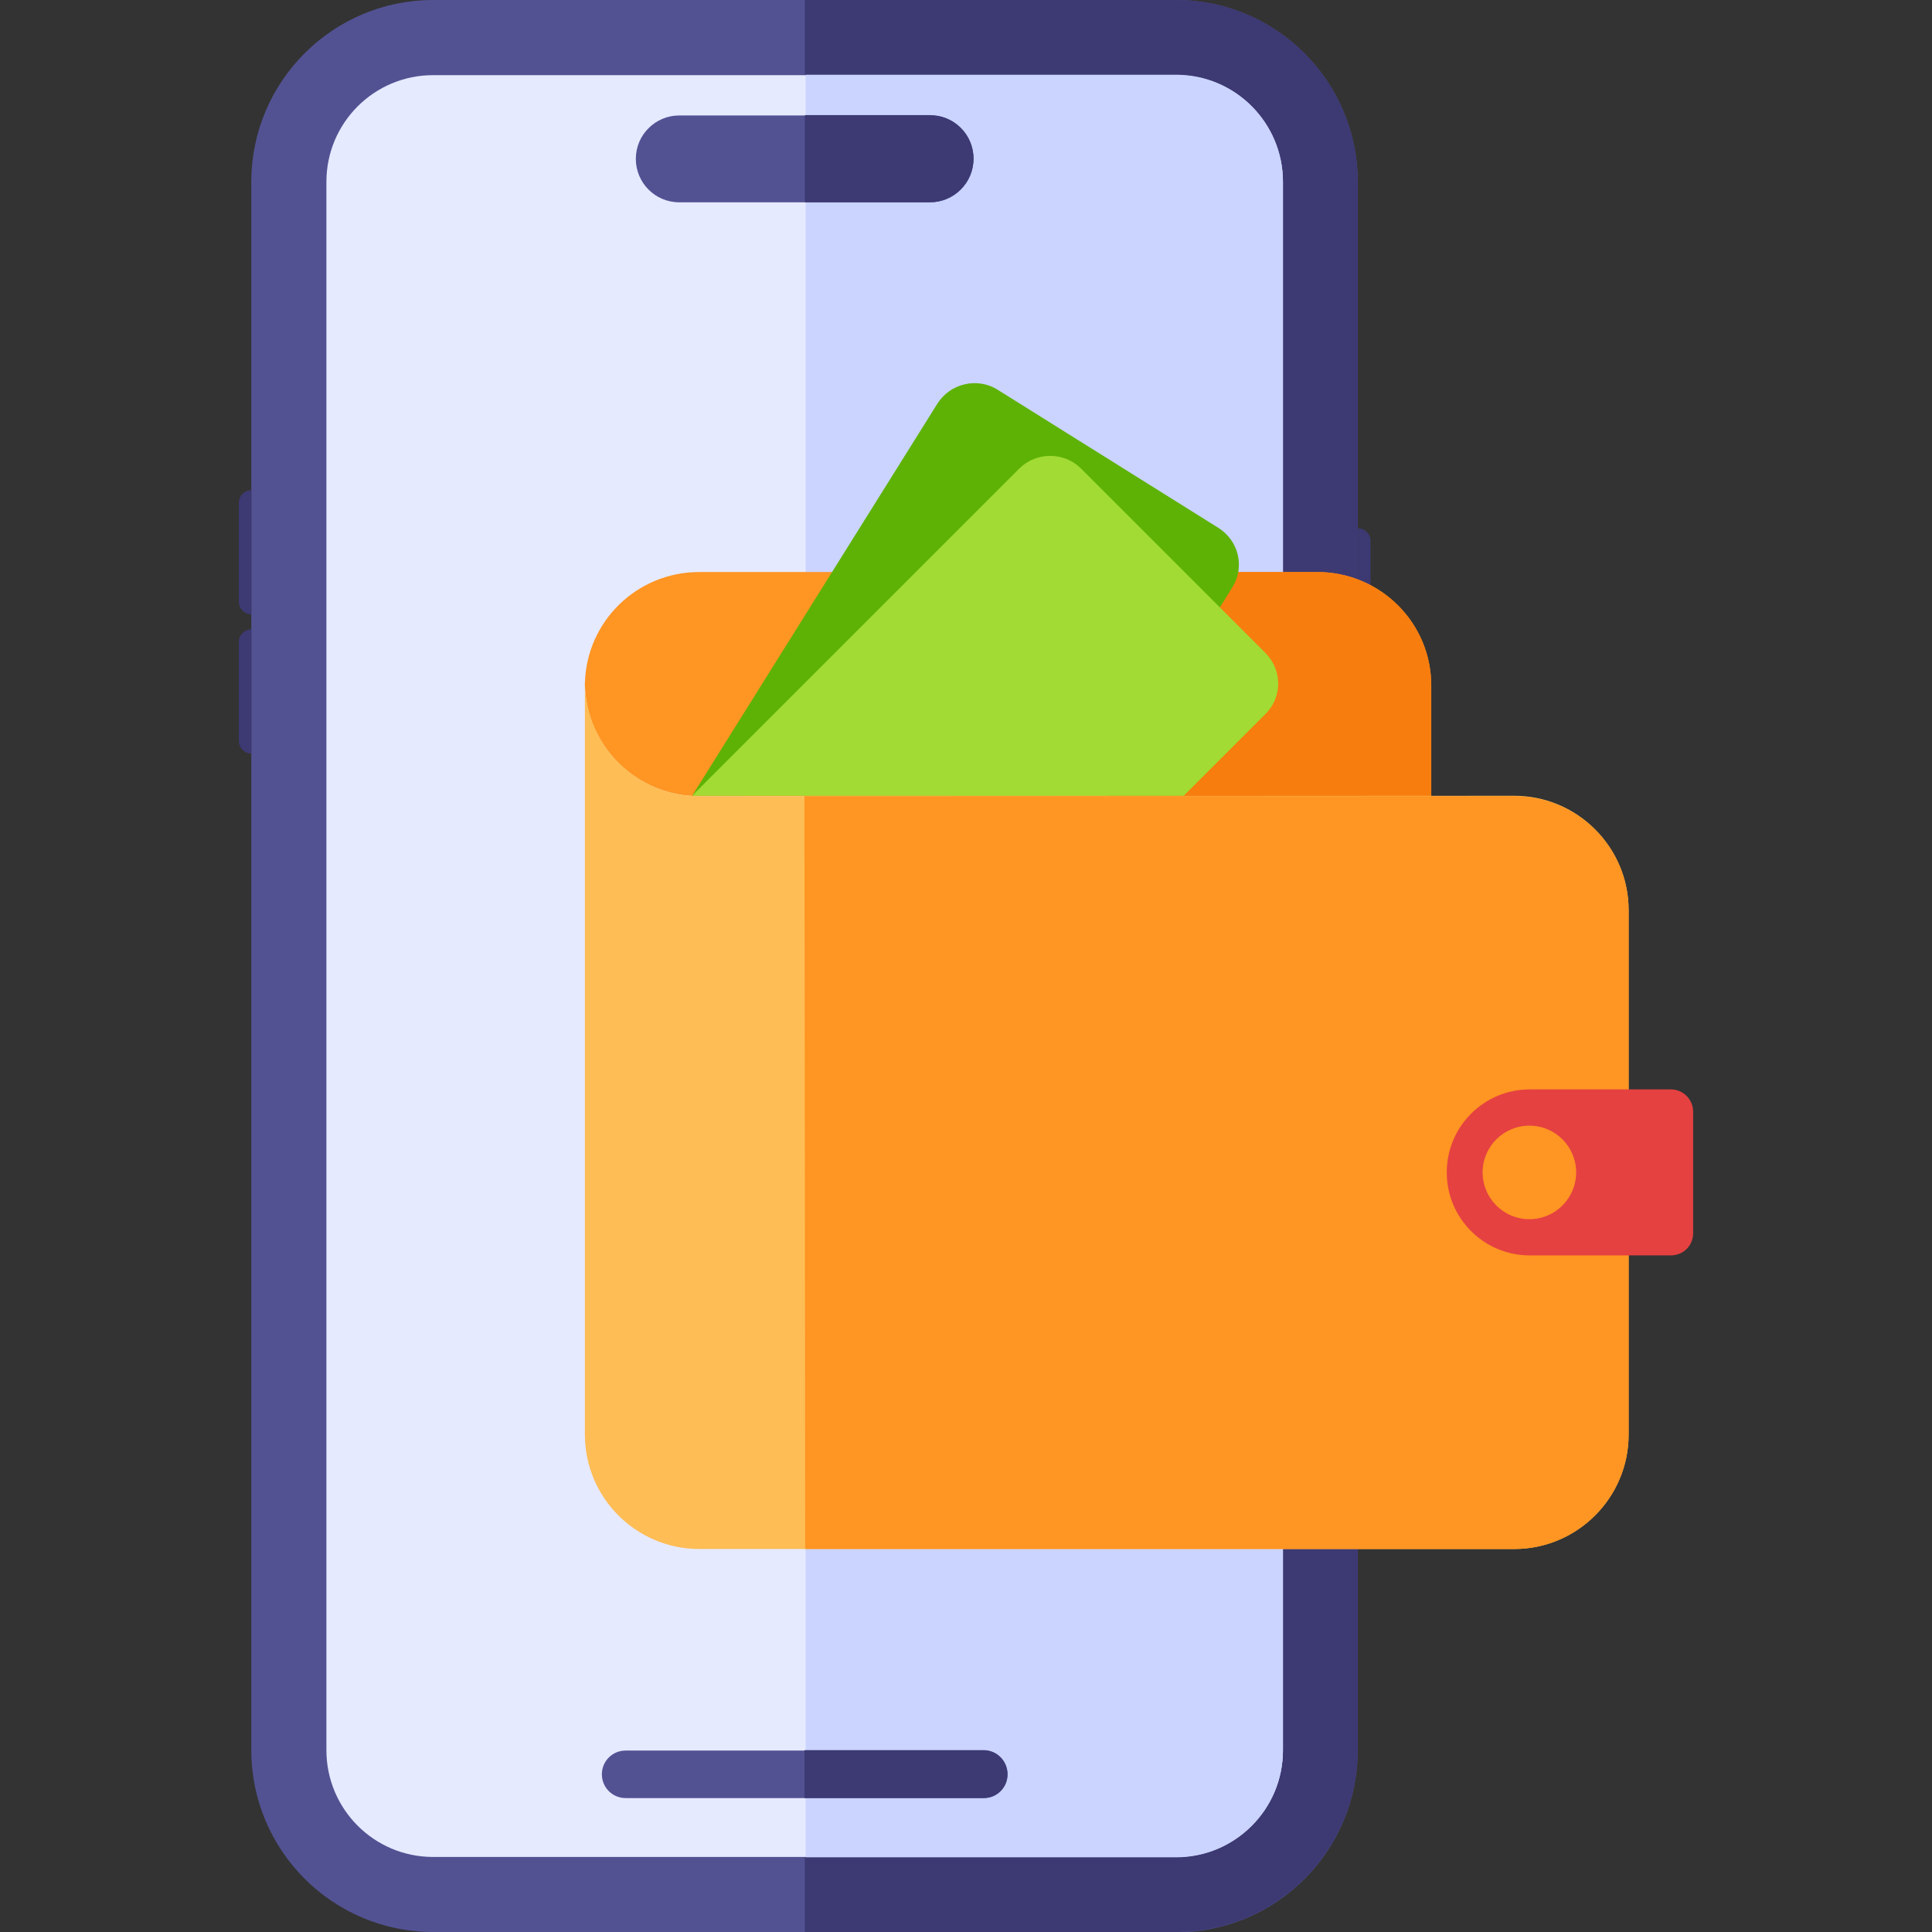 <svg width="38" height="38" viewBox="0 0 38 38" fill="none" xmlns="http://www.w3.org/2000/svg">
<rect x="0" y="0" width="38" height="38" fill="#333333" stroke="none"/>
<g clip-path="url(#clip0_811_11452)">
<path d="M8.52 38C6.546 38 4.943 36.397 4.943 34.423V3.577C4.943 1.603 6.546 0 8.52 0H23.127C25.101 0 26.704 1.603 26.704 3.577V34.43C26.704 36.404 25.101 38.007 23.127 38.007H8.52V38Z" fill="#525293"/>
<path d="M23.134 0H15.831V38H23.134C25.101 38 26.704 36.397 26.704 34.423V3.577C26.704 1.603 25.101 0 23.134 0Z" fill="#3D3973"/>
<path d="M25.234 34.423C25.234 35.589 24.292 36.524 23.134 36.524H8.52C7.355 36.524 6.42 35.581 6.42 34.423V3.578C6.42 2.413 7.362 1.478 8.52 1.478H23.134C24.299 1.478 25.234 2.42 25.234 3.578V34.423Z" fill="#E6EAFF"/>
<path d="M23.134 1.47H15.846V36.531H23.134C24.292 36.531 25.234 35.588 25.234 34.43V3.578C25.234 2.412 24.292 1.47 23.134 1.47Z" fill="#CAD4FF"/>
<path d="M26.711 10.391L26.704 14.822H26.711C26.845 14.822 26.956 14.71 26.956 14.577V10.636C26.956 10.502 26.845 10.391 26.711 10.391Z" fill="#3D3973"/>
<path d="M4.943 12.082V9.641C4.809 9.641 4.698 9.752 4.698 9.886V11.83C4.698 11.971 4.809 12.082 4.943 12.082ZM4.943 14.821V12.379C4.809 12.379 4.698 12.491 4.698 12.624V14.569C4.698 14.71 4.809 14.821 4.943 14.821Z" fill="#3D3973"/>
<path d="M19.349 35.366H12.306C12.046 35.366 11.838 35.158 11.838 34.898C11.838 34.639 12.046 34.431 12.306 34.431H19.349C19.609 34.431 19.816 34.639 19.816 34.898C19.816 35.158 19.609 35.366 19.349 35.366Z" fill="#525293"/>
<path d="M18.295 3.979H13.359C12.884 3.979 12.506 3.593 12.506 3.125C12.506 2.65 12.892 2.271 13.359 2.271H18.295C18.77 2.271 19.148 2.657 19.148 3.125C19.148 3.6 18.762 3.979 18.295 3.979Z" fill="#525293"/>
<path d="M19.349 34.423H15.823V35.365H19.349C19.609 35.365 19.817 35.158 19.817 34.898C19.817 34.638 19.609 34.423 19.349 34.423Z" fill="#3D3973"/>
<path d="M18.896 3.726C19.052 3.57 19.148 3.355 19.148 3.117C19.148 2.642 18.762 2.264 18.295 2.264H15.831V3.978H18.295C18.525 3.978 18.74 3.882 18.896 3.726Z" fill="#3D3973"/>
<path d="M25.91 11.251H13.753C12.528 11.251 11.534 12.223 11.504 13.44C11.504 13.433 11.504 13.418 11.504 13.411V13.5C11.504 13.492 11.504 13.477 11.504 13.47C11.534 14.687 12.528 15.66 13.753 15.66H28.151V13.5C28.159 12.253 27.149 11.251 25.91 11.251Z" fill="#FF9522"/>
<path d="M25.91 11.251H21.768V15.66H28.151V13.5C28.159 12.253 27.149 11.251 25.91 11.251Z" fill="#F77D0F"/>
<path d="M13.753 15.66C12.513 15.66 11.504 14.651 11.504 13.411V15.66V28.218C11.504 29.457 12.513 30.467 13.753 30.467H29.784C31.023 30.467 32.033 29.457 32.033 28.218V17.901C32.033 16.662 31.023 15.652 29.784 15.652L13.753 15.66Z" fill="#FEBD55"/>
<path d="M29.784 15.66H15.823L15.838 30.467H29.784C31.023 30.467 32.033 29.457 32.033 28.218V17.902C32.033 16.662 31.023 15.66 29.784 15.66Z" fill="#FF9522"/>
<path d="M23.965 10.383L19.623 7.666C19.223 7.414 18.688 7.54 18.436 7.941L13.678 15.549C13.656 15.586 13.641 15.615 13.619 15.652L23.038 13.478L24.232 11.563C24.492 11.162 24.366 10.635 23.965 10.383Z" fill="#5EB206"/>
<path d="M24.886 12.839L21.264 9.217C20.93 8.883 20.381 8.883 20.047 9.217L13.701 15.563C13.671 15.593 13.649 15.622 13.619 15.652H23.282L24.878 14.056C25.227 13.722 25.227 13.181 24.886 12.839Z" fill="#A1DB33"/>
<path d="M32.864 24.692H30.088C29.183 24.692 28.456 23.958 28.456 23.06C28.456 22.154 29.19 21.427 30.088 21.427H32.864C33.109 21.427 33.302 21.627 33.302 21.865V24.255C33.302 24.499 33.109 24.692 32.864 24.692Z" fill="#E54141"/>
<path d="M30.081 23.98C30.589 23.98 31.001 23.568 31.001 23.06C31.001 22.552 30.589 22.14 30.081 22.14C29.573 22.14 29.161 22.552 29.161 23.06C29.161 23.568 29.573 23.98 30.081 23.98Z" fill="#FF9522"/>
</g>
<defs>
<clipPath id="clip0_811_11452">
<rect width="38" height="38" fill="white"/>
</clipPath>
</defs>
</svg>
